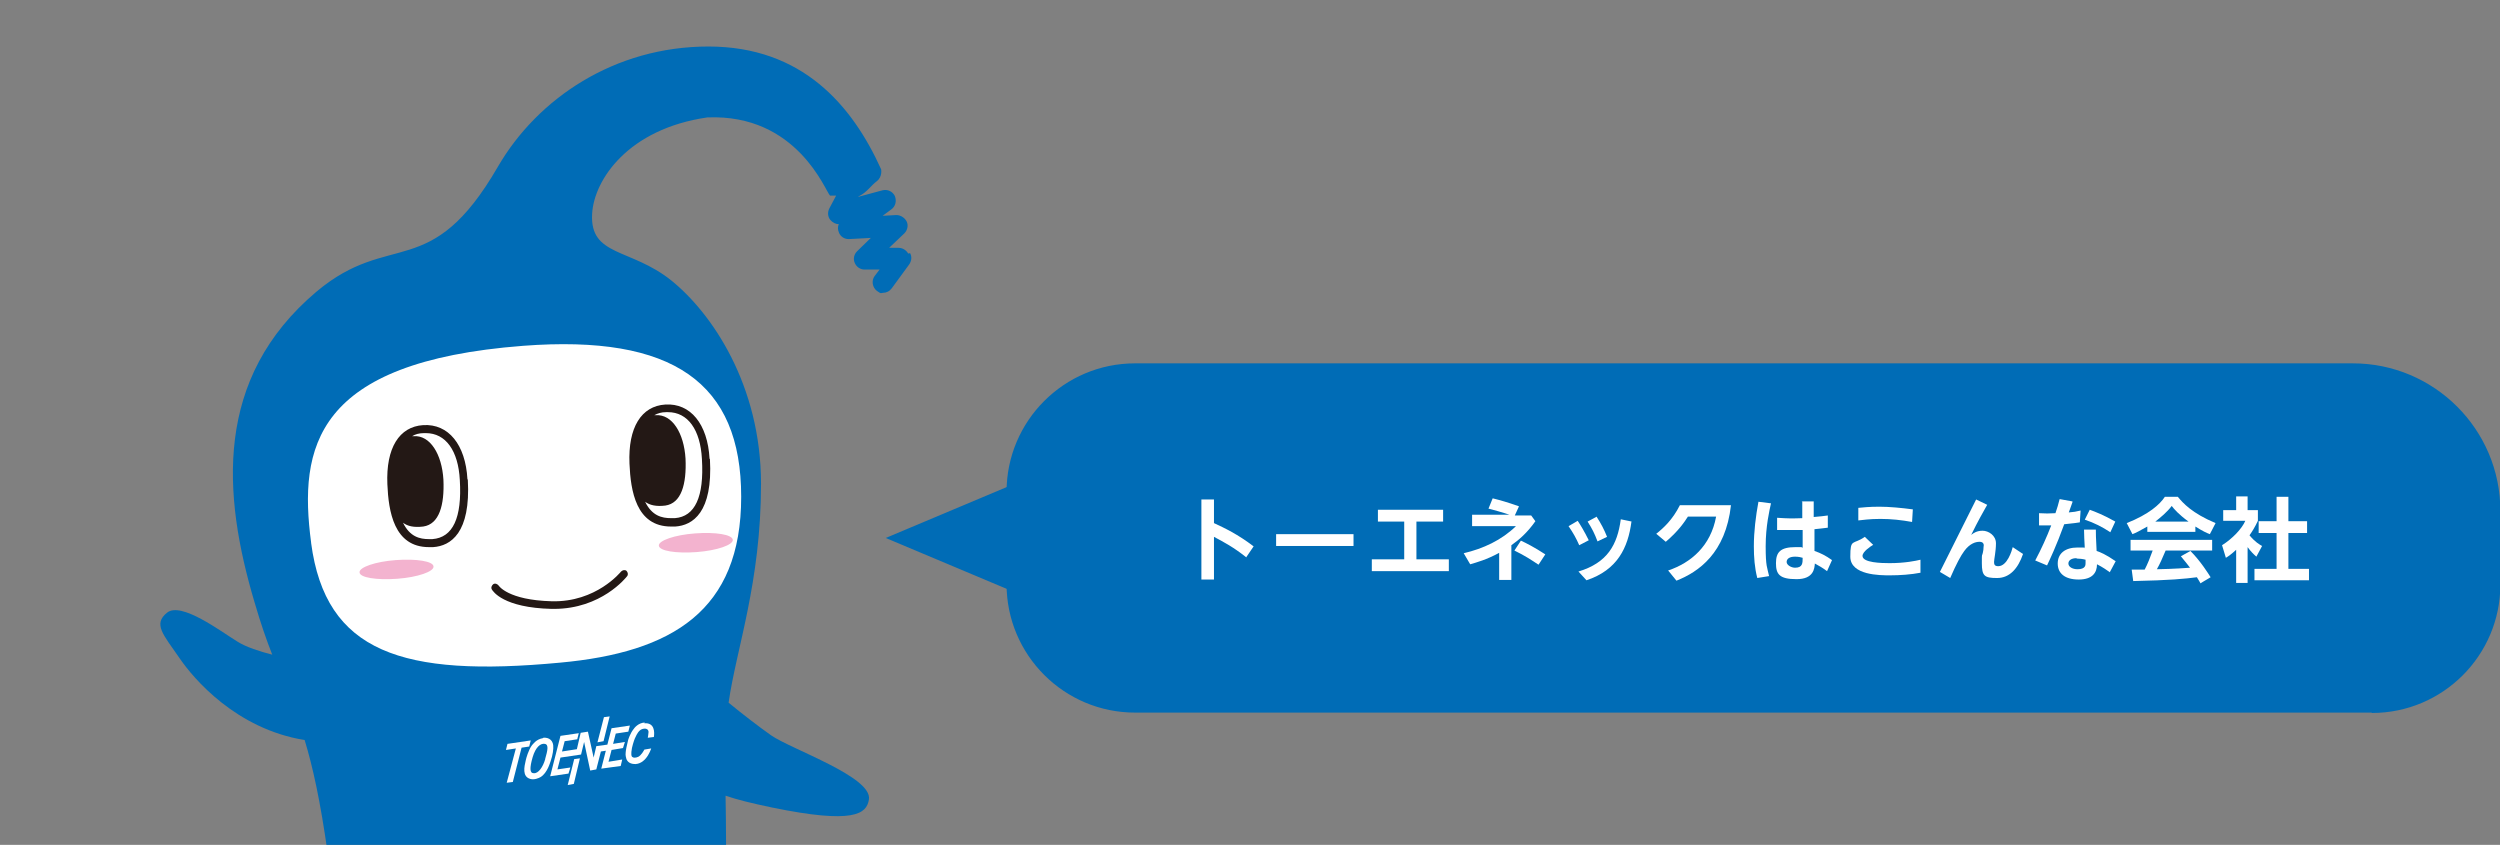 <?xml version="1.0" encoding="UTF-8"?>
<svg id="_レイヤー_2" xmlns="http://www.w3.org/2000/svg" version="1.1" xmlns:xlink="http://www.w3.org/1999/xlink" viewBox="0 0 655.7 221.6">
  <rect x="0" y="0" width="655.7" height="221.6" fill="#808080" stroke="none"/>
  <!-- Generator: Adobe Illustrator 29.5.0, SVG Export Plug-In . SVG Version: 2.1.0 Build 137)  -->
  <defs>
    <style>
      .st0 {
        fill: #231815;
      }

      .st1 {
        fill: #006cb6;
      }

      .st2 {
        fill: #fff;
      }

      .st3 {
        fill: none;
      }

      .st4 {
        fill: #f3b3cf;
      }

      .st5 {
        fill: #c7c8c8;
      }

      .st6 {
        clip-path: url(#clippath);
      }
    </style>
    <clipPath id="clippath">
      <rect class="st3" x="26.4" width="225.5" height="221.6"/>
    </clipPath>
  </defs>
  <g id="_メイン">
    <g>
      <g>
        <g>
          <path class="st1" d="M622,186.9h-324.3c-18.6,0-33.7-15.1-33.7-33.7v-24.2c0-18.6,15.1-33.7,33.7-33.7h319.4c21.3,0,38.7,17.3,38.7,38.7v19.3c0,18.6-15.1,33.7-33.7,33.7h0Z"/>
          <polygon class="st1" points="232.3 141.1 270.1 125.2 307.9 141.1 270.1 157 232.3 141.1"/>
        </g>
        <g>
          <path class="st2" d="M326.9,146.2c-3.4-2.7-5.7-3.9-8.5-5.4v11.2h-3.3v-21h3.3v6.2c2.8,1.3,6.2,2.9,10.4,6.1l-1.9,2.8Z"/>
          <path class="st2" d="M355,140.1v3.1h-20.3v-3.1h20.3Z"/>
          <path class="st2" d="M371.5,136.8v9.9h8.5v3.1h-20.2v-3.1h8.5v-9.9h-6.9v-3.1h17.1v3.1h-6.9Z"/>
          <path class="st2" d="M396.5,135.2c-2.6-.9-5-1.5-6.1-1.8l1.1-2.7c2,.5,3.8,1,6.9,2.1l-1.1,2.4h4.3l1.1,1.5c-2.1,3-4.3,4.9-6.3,6.3v9.1h-3.2v-7.1c-3.3,1.8-5.9,2.5-7.6,3l-1.7-2.9c5.1-1.2,9.9-3.4,13.7-7.1h-11.5v-3h10.4,0ZM403.5,148.1c-1.8-1.2-3.6-2.4-6.3-3.7l1.7-2.6c1.3.6,3.5,1.7,6.4,3.6l-1.7,2.6h0Z"/>
          <path class="st2" d="M413.8,136.6c.8,1.2,1.7,2.7,2.9,5.1l-2.5,1.3c-.8-1.8-1.5-3.1-2.8-5l2.4-1.4h0ZM427.9,136.8c-.9,6.9-3.7,12.7-11.8,15.4l-2.1-2.3c7.6-2.3,10.2-7,11.1-13.7l2.9.6h0ZM418.8,135.6c1.1,1.7,1.9,3.2,2.7,5.2l-2.5,1.2c-.8-2.1-1.4-3.3-2.6-5.2l2.4-1.3h0Z"/>
          <path class="st2" d="M437.6,149.6c5.9-2,11.1-6.4,12.5-14.1h-7.4c-.9,1.4-2.4,3.7-5.8,6.6l-2.5-2.1c1.9-1.5,4.3-3.7,6.2-7.5h13.4c-1.4,12.6-8.5,17.5-14.3,19.8l-2.2-2.7h0Z"/>
          <path class="st2" d="M464.5,132c-.4,1.8-1.4,6-1.4,11.3s.4,5.5.9,7.8l-3.1.5c-.7-2.7-.9-5.5-.9-8.3,0-3.9.5-7.9,1.2-11.7l3.2.4h0ZM472.5,131.5h3.2v4.1c2.1-.2,2.3-.2,3.7-.4v3.2c-1.3.2-1.9.2-3.5.4v5.7c1.7.6,2.9,1.2,4.6,2.4l-1.3,2.9c-1.2-.9-2.1-1.4-3.2-2-.1,1.3-.3,4.1-4.8,4.1s-5.4-1.3-5.4-4.2,1.2-4.2,5.1-4.2.7,0,1.9.2v-4.7c-.9,0-1.7,0-2.8,0-1.9,0-3,0-3.9,0v-3.2c2.9.2,4,.2,6.6.1v-4.3c-.1,0,0,0,0,0ZM470.8,146c-1.5,0-2.2.6-2.2,1.4s1.2,1.5,2.2,1.5c2,0,2-1.2,2-2.6-.3-.1-1.1-.3-2-.3h0Z"/>
          <path class="st2" d="M503.8,150.2c-2.6.5-5.5.7-8.1.7s-10.4,0-10.4-4.9.7-3,3.8-5.2l2.2,2.1c-.7.4-2.8,1.8-2.8,2.9,0,1.8,5,1.9,7.1,1.9,4,0,6.9-.6,8.1-.9v3.4c.1,0,.1,0,.1,0ZM501.5,136.9c-2.8-.5-5.4-.8-8.3-.8s-4.8.3-5.8.4v-3.3c1-.1,2.9-.3,5.5-.3s5.8.3,8.8.7l-.2,3.3h0Z"/>
          <path class="st2" d="M521.2,132.4c-1,1.8-2.4,4.2-4.2,7.9.6-.5,1.5-1.1,3-1.1s3.5,1.2,3.5,3.3-.5,4.2-.5,4.9.2,1.1,1.1,1.1c2.4,0,3.6-4.2,3.8-5l2.7,1.8c-1.3,3.8-3.5,6.3-6.8,6.3s-4-.5-4-3.9,0-1,.4-3.5c0-.5.1-1.1.1-1.2s0-.9-1.1-.9-2.6.5-4,2.4c-.9,1.2-2.1,3.4-3.7,7.1l-2.7-1.6,9.5-19,2.9,1.4h0Z"/>
          <path class="st2" d="M543.6,131.6c-.1.4-.7,1.9-1,2.8,1.3-.1,1.9-.2,3.1-.5l-.2,3.1c-1.7.3-3.6.4-4.1.5-2.1,5.8-3.8,9.3-4.5,10.8l-3.1-1.3c1.6-3,3-6.1,4.2-9.2-1.1,0-1.6,0-3.2,0v-3.2c1.9.1,2.4.1,4.3,0,.5-1.4.7-2.2,1.1-3.7l3.3.6h0ZM553.4,150.1c-.7-.5-2-1.4-3.4-2.1,0,2.2-1.2,4-4.8,4s-5.5-1.6-5.5-4.2,1.9-4.2,5.2-4.2,1.5.1,1.9.2c-.1-2.2-.2-3.3-.2-4.9h3.1c0,1.3,0,1.7.2,5.6.9.3,2.4.9,5,2.7l-1.5,2.8h0ZM544.6,146.4c-1.2,0-2.1.5-2.1,1.4s1.1,1.5,2.4,1.5c2.1,0,2.1-1.1,2.1-1.6s0-.2,0-.9c-.7-.2-1.7-.3-2.3-.3h0ZM548.1,133.7c1.4.5,3.7,1.4,6.7,3.1l-1.3,2.8c-2.1-1.4-4.3-2.5-6.7-3.3l1.3-2.6h0Z"/>
          <path class="st2" d="M563.2,138.1c-1.9,1.1-3.1,1.7-3.9,2l-1.5-2.9c5.8-2.3,8.7-4.9,10-6.9h3.4c1.3,1.6,3.7,4.3,9.9,6.9l-1.5,2.9c-.8-.3-1.9-.8-3.8-2v1.4h-12.6v-1.3h0ZM577.2,153.1c-.3-.5-.4-.8-1-1.7-3.1.4-7,.8-16.7,1l-.4-3c.3,0,2.9,0,3.4,0,.7-1.3,1.5-3.3,2.1-5h-5.8v-2.8h21.4v2.8h-12.2c-.9,2.1-1.5,3.5-2.3,4.9.8,0,4.8-.1,8.7-.4-.5-.7-1.2-1.5-2.4-3l2.5-1.4c2.7,2.7,4.8,6.1,5.3,6.9l-2.7,1.6h0ZM574,136.8c-2.6-1.9-3.8-3.3-4.4-4.1-1.2,1.6-2.9,3-4.3,4.1h8.7Z"/>
          <path class="st2" d="M589.5,152.9h-3v-8.7c-1.2,1.1-2,1.7-2.7,2.1l-1-3.3c2.7-1.7,5.2-4.3,6.1-6.4h-5.8v-2.8h3.4v-3.6h3v3.6h2.7v2.8c-.8,1.7-1.5,2.8-2.2,3.8,1.5,1.8,2.6,2.4,3.3,2.8l-1.5,2.8c-.7-.6-1.5-1.4-2.3-2.5v9.4h0ZM597.2,130.3h3v6.4h4.9v3.1h-4.9v9.4h5.4v3h-14.3v-3h5.8v-9.4h-4.7v-3.1h4.7v-6.4Z"/>
        </g>
      </g>
      <g class="st6">
        <g id="_基本">
          <path class="st5" d="M88.8,321.4c0,3.9,21.3,7.1,47.6,7.1s47.6-3.2,47.6-7.1-21.3-7.1-47.6-7.1-47.6,3.2-47.6,7.1Z"/>
          <path class="st1" d="M238.2,66.5c-.5-.9-1.5-1.5-2.5-1.5h-2.5s4-3.8,4-3.8c.8-.8,1.1-2.1.6-3.1s-1.6-1.7-2.7-1.7l-3.6.2,2.3-1.7c1.1-.8,1.4-2.2.9-3.5-.6-1.2-1.9-1.8-3.2-1.5l-6.3,1.7v-.2h.2c2-1,3.1-2.8,4.6-3.9,1.5-1.2,1.1-3.1,1.1-3.1-7.6-16.8-20.7-32.2-45.3-32.2s-44.8,13.6-55.2,31.5c-17.7,30.6-28.2,16.5-47.6,32.8-26.9,22.7-24.7,53.1-16.2,81.6,1.6,5.5,3.1,9.8,4.6,13.6-3.2-.8-6.9-2-9.1-3.4-4.4-2.7-14.8-10.6-18.5-7.6-3.7,3-1,5.7,3.2,11.8,3.8,5.6,15,18.7,32.9,21.6,2.1,6.9,4.1,15.8,6.1,30.1,1.5,10.5,3.3,19.6,5.5,27.2-4.2-6-5.3-12.9-5.3-12.9-2-2.2-20-10.4-27.2-12.1-7.1-1.7-26.5-4.2-29.7-1.7-.6.5-1.3,1.5-1.8,2.7-.5-.6-1.1-1-1.9-1-1,0-1.8.4-2.3,1.2l-2,3.3-.5-3.2c-.2-1.1-1-1.9-2.1-2.1s-2.2.4-2.6,1.4l-.5,1.1v-.5c0-1.1-.8-2.1-1.9-2.4-1.1-.3-2.2.1-2.8,1.1l-2.7,4.2-.3-1c-.2-.9-1-1.5-1.8-1.8s-1.8,0-2.4.7l-2.8,3.1c-.9,1-.9,2.6.1,3.6,1,.9,2.4.9,3.4,0l.6,2.1c.3.9,1.1,1.6,2.1,1.8,1,.1,1.9-.3,2.5-1.1l1.2-1.9v2.9c0,1.2.9,2.2,2.1,2.4.2,0,.4,0,.5,0,1,0,1.9-.6,2.3-1.4l1.6-3.4.3,1.9c.2,1,1,1.9,2,2.1,1,.2,2.1-.3,2.6-1.2l3.2-5.2.4.7c-.3,3.6.6,6.7,3.5,6.6,14.8-.7,27.4,5.4,33.3,7.6,6.5,2.4,24.6,18.4,35.2,26,5.3,3.8,12.6,6.8,17.4,8.5.3,4.8,1.4,11.3,4.2,19.2,6.4,18.2,14.9,21.4,19.1,19.4s1.2-13.3-.5-21.4c-.9-4.5-1.5-9.8-1.9-13.5,2,0,4.2,0,6.4-.2,9.5-.6,19.5-2.4,27.2-7.1,4.3,3.5,11.3,8.7,16.2,10.5,7.6,2.7,23.8,4.1,25.3-1.1,1.5-5.2-2.3-6.3-17.1-16.1-5.1-3.4-8.8-6-11.4-8,7.9-14.1,7.9-28.5,7.7-48.6,0,0,0-2.9-.1-7.9,2.9,1,6.9,2,12.2,3.1,21.4,4.4,24.8,1.7,25.4-2.1,1-5.9-20.2-13.1-25.6-16.8-3-2.1-7.7-5.7-11.2-8.6,2-14.1,8.5-31.5,8.5-57.4s-12.9-44.8-23.6-53.4c-10.7-8.5-21.3-6.2-20.7-17.4.5-9,9.5-22.3,30.2-25.3,23.6-1,31,19.4,32.2,20.5h1.6s-1.8,3.4-1.8,3.4c-.5,1-.4,2.2.3,3,.6.7,1.4,1.1,2.2,1.1-.3.6-.3,1.4,0,2.1.4,1.2,1.6,1.9,2.8,1.8l5.6-.3-3.6,3.5c-.8.8-1.1,2-.6,3.1s1.5,1.7,2.6,1.7h3.9c0,0-1.3,1.7-1.3,1.7-.9,1.2-.6,3,.6,3.9s1.1.5,1.6.5c.9,0,1.7-.4,2.3-1.2l4.6-6.3c.6-.9.7-2,.2-2.9h0Z"/>
          <path class="st2" d="M81.6,142.4c3.8,28.7,23.9,35.3,65.3,31.4,29.4-2.7,47.5-13.6,47.5-43.5s-17.8-42.6-57.2-39.6c-54.7,4.2-58.9,26.6-55.6,51.6h0Z"/>
          <path class="st4" d="M172.8,143.1c.1,1.4,4.5,2.1,9.9,1.7,5.4-.4,9.6-1.9,9.5-3.2-.1-1.4-4.5-2.1-9.9-1.7-5.4.4-9.6,1.9-9.5,3.2Z"/>
          <path class="st4" d="M94.3,150.1c0,1.4,4.5,2.1,9.9,1.7,5.4-.4,9.6-1.9,9.5-3.2,0-1.4-4.5-2.1-9.9-1.7-5.4.4-9.6,1.9-9.5,3.2Z"/>
          <path class="st0" d="M145.4,159.7h-.7c-12.7-.3-15.4-4.6-15.7-5.1-.3-.5,0-1.1.4-1.4.5-.3,1.1,0,1.4.4,0,0,2.4,3.8,13.9,4.1,11.7.3,18.1-7.7,18.2-7.8.4-.4,1-.5,1.4-.2.4.4.5,1,.2,1.4-.3.4-6.8,8.6-19.2,8.6h0Z"/>
          <path class="st0" d="M186.1,120.3c-.5-9.1-5-14.6-11.6-14.2-6.3.4-9.8,6-9.4,15.5.3,7.1,1.7,16.5,10.9,16.5h0c.3,0,.7,0,1.1,0,4.6-.3,9.9-3.7,9.1-17.7h0ZM176.9,135.9c-.3,0-.6,0-.9,0h0c-2.4,0-5-.6-6.8-4.3,1.2.9,2.9,1.3,5.3,1,4.2-.6,5.6-5.6,5.3-12.3-.4-6.7-3.5-11.7-7.8-11.4-.1,0-.3,0-.4,0,.9-.5,1.9-.8,3.1-.8.2,0,.3,0,.5,0,5.2,0,8.5,4.6,8.9,12.3.6,9.9-1.8,15.1-7.1,15.5h0Z"/>
          <path class="st0" d="M122.6,125.7c-.5-9.1-5-14.6-11.6-14.2-6.3.4-9.8,6-9.4,15.5.3,7.1,1.7,16.5,10.9,16.5h0c.3,0,.7,0,1.1,0,4.6-.3,9.9-3.7,9.1-17.7h0ZM113.4,141.4c-.3,0-.6,0-.9,0h0c-2.4,0-5-.6-6.8-4.3,1.2.9,2.8,1.3,5.3,1,4.2-.6,5.6-5.6,5.3-12.3-.4-6.7-3.5-11.7-7.8-11.4-.1,0-.3,0-.4,0,.8-.5,1.8-.8,3.1-.8.2,0,.3,0,.5,0,5.2,0,8.5,4.6,8.9,12.3.6,9.9-1.8,15.1-7.2,15.5h0Z"/>
          <g>
            <polygon class="st2" points="133.1 195.1 132.7 196.7 135.3 196.3 132.9 205.3 134.5 205.1 136.8 196.1 138.8 195.8 139.2 194.2 133.1 195.1"/>
            <polygon class="st2" points="147 193 151.8 192.3 151.4 193.9 148.1 194.4 147.4 197.1 151.3 196.5 152.3 192.2 154.2 191.9 155.7 198.7 156.4 195.7 159.3 195.3 160.4 191 165.2 190.3 164.8 191.9 161.5 192.4 160.8 195.1 163.9 194.6 163.4 196.2 160.4 196.7 159.6 199.8 163.2 199.2 162.8 200.9 157.7 201.6 158.9 196.9 157.6 197.1 156.4 201.8 154.8 202.1 153.2 194.6 152.4 197.9 147 198.7 146.2 201.8 149.6 201.3 149.1 202.9 144.3 203.6 147 193"/>
            <polygon class="st2" points="150.6 199.1 152.1 198.9 150.5 205.6 148.9 205.9 150.6 199.1"/>
            <polygon class="st2" points="158.4 188.1 159.9 187.9 158.3 194.4 156.7 194.7 158.4 188.1"/>
            <path class="st2" d="M169,189.7c2.7-.2,2.7,2.3,2.5,3.6l-1.6.2s.2-1.1.2-1.5c0-.3-.1-.8-.9-.9-.4,0-1,.1-1.4.5-.2.2-.6.5-1.3,2.1-.2.5-.8,2.2-.9,3.5,0,.4-.1,1,.2,1.3.3.3.9.3,1.6,0,.8-.4,1.5-1.7,1.6-1.9l1.8-.3s-.5,1.6-1.5,2.7c0,0-1,1.3-2.6,1.4-.7,0-1.9-.1-2.4-1.3-.1-.4-.3-1-.2-1.7,0-.4.3-2,.6-3.1,0-.2.6-2,1.5-3.1.2-.3,1.2-1.6,2.9-1.7h0Z"/>
            <path class="st2" d="M142.4,193.6c-1.8.3-2.6,1.6-2.9,1.9-.9,1.2-1.5,3.4-1.6,3.9-.4,1.7-1,4.3,1.2,4.9,1,.3,2.2-.2,2.7-.5,1.8-1.1,2.5-3.9,2.6-4.1.6-1.7.8-3.3.7-4.2-.2-1.9-1.9-2.1-2.6-2h0ZM143,199.1c-.6,2.1-1.8,3.8-3,3.7-1.1,0-1.1-1.4-.3-4.2.8-2.7,2.1-3.7,3.2-3.5,1.1.2.7,1.8.1,3.9h0Z"/>
          </g>
        </g>
      </g>
    </g>
  </g>
</svg>